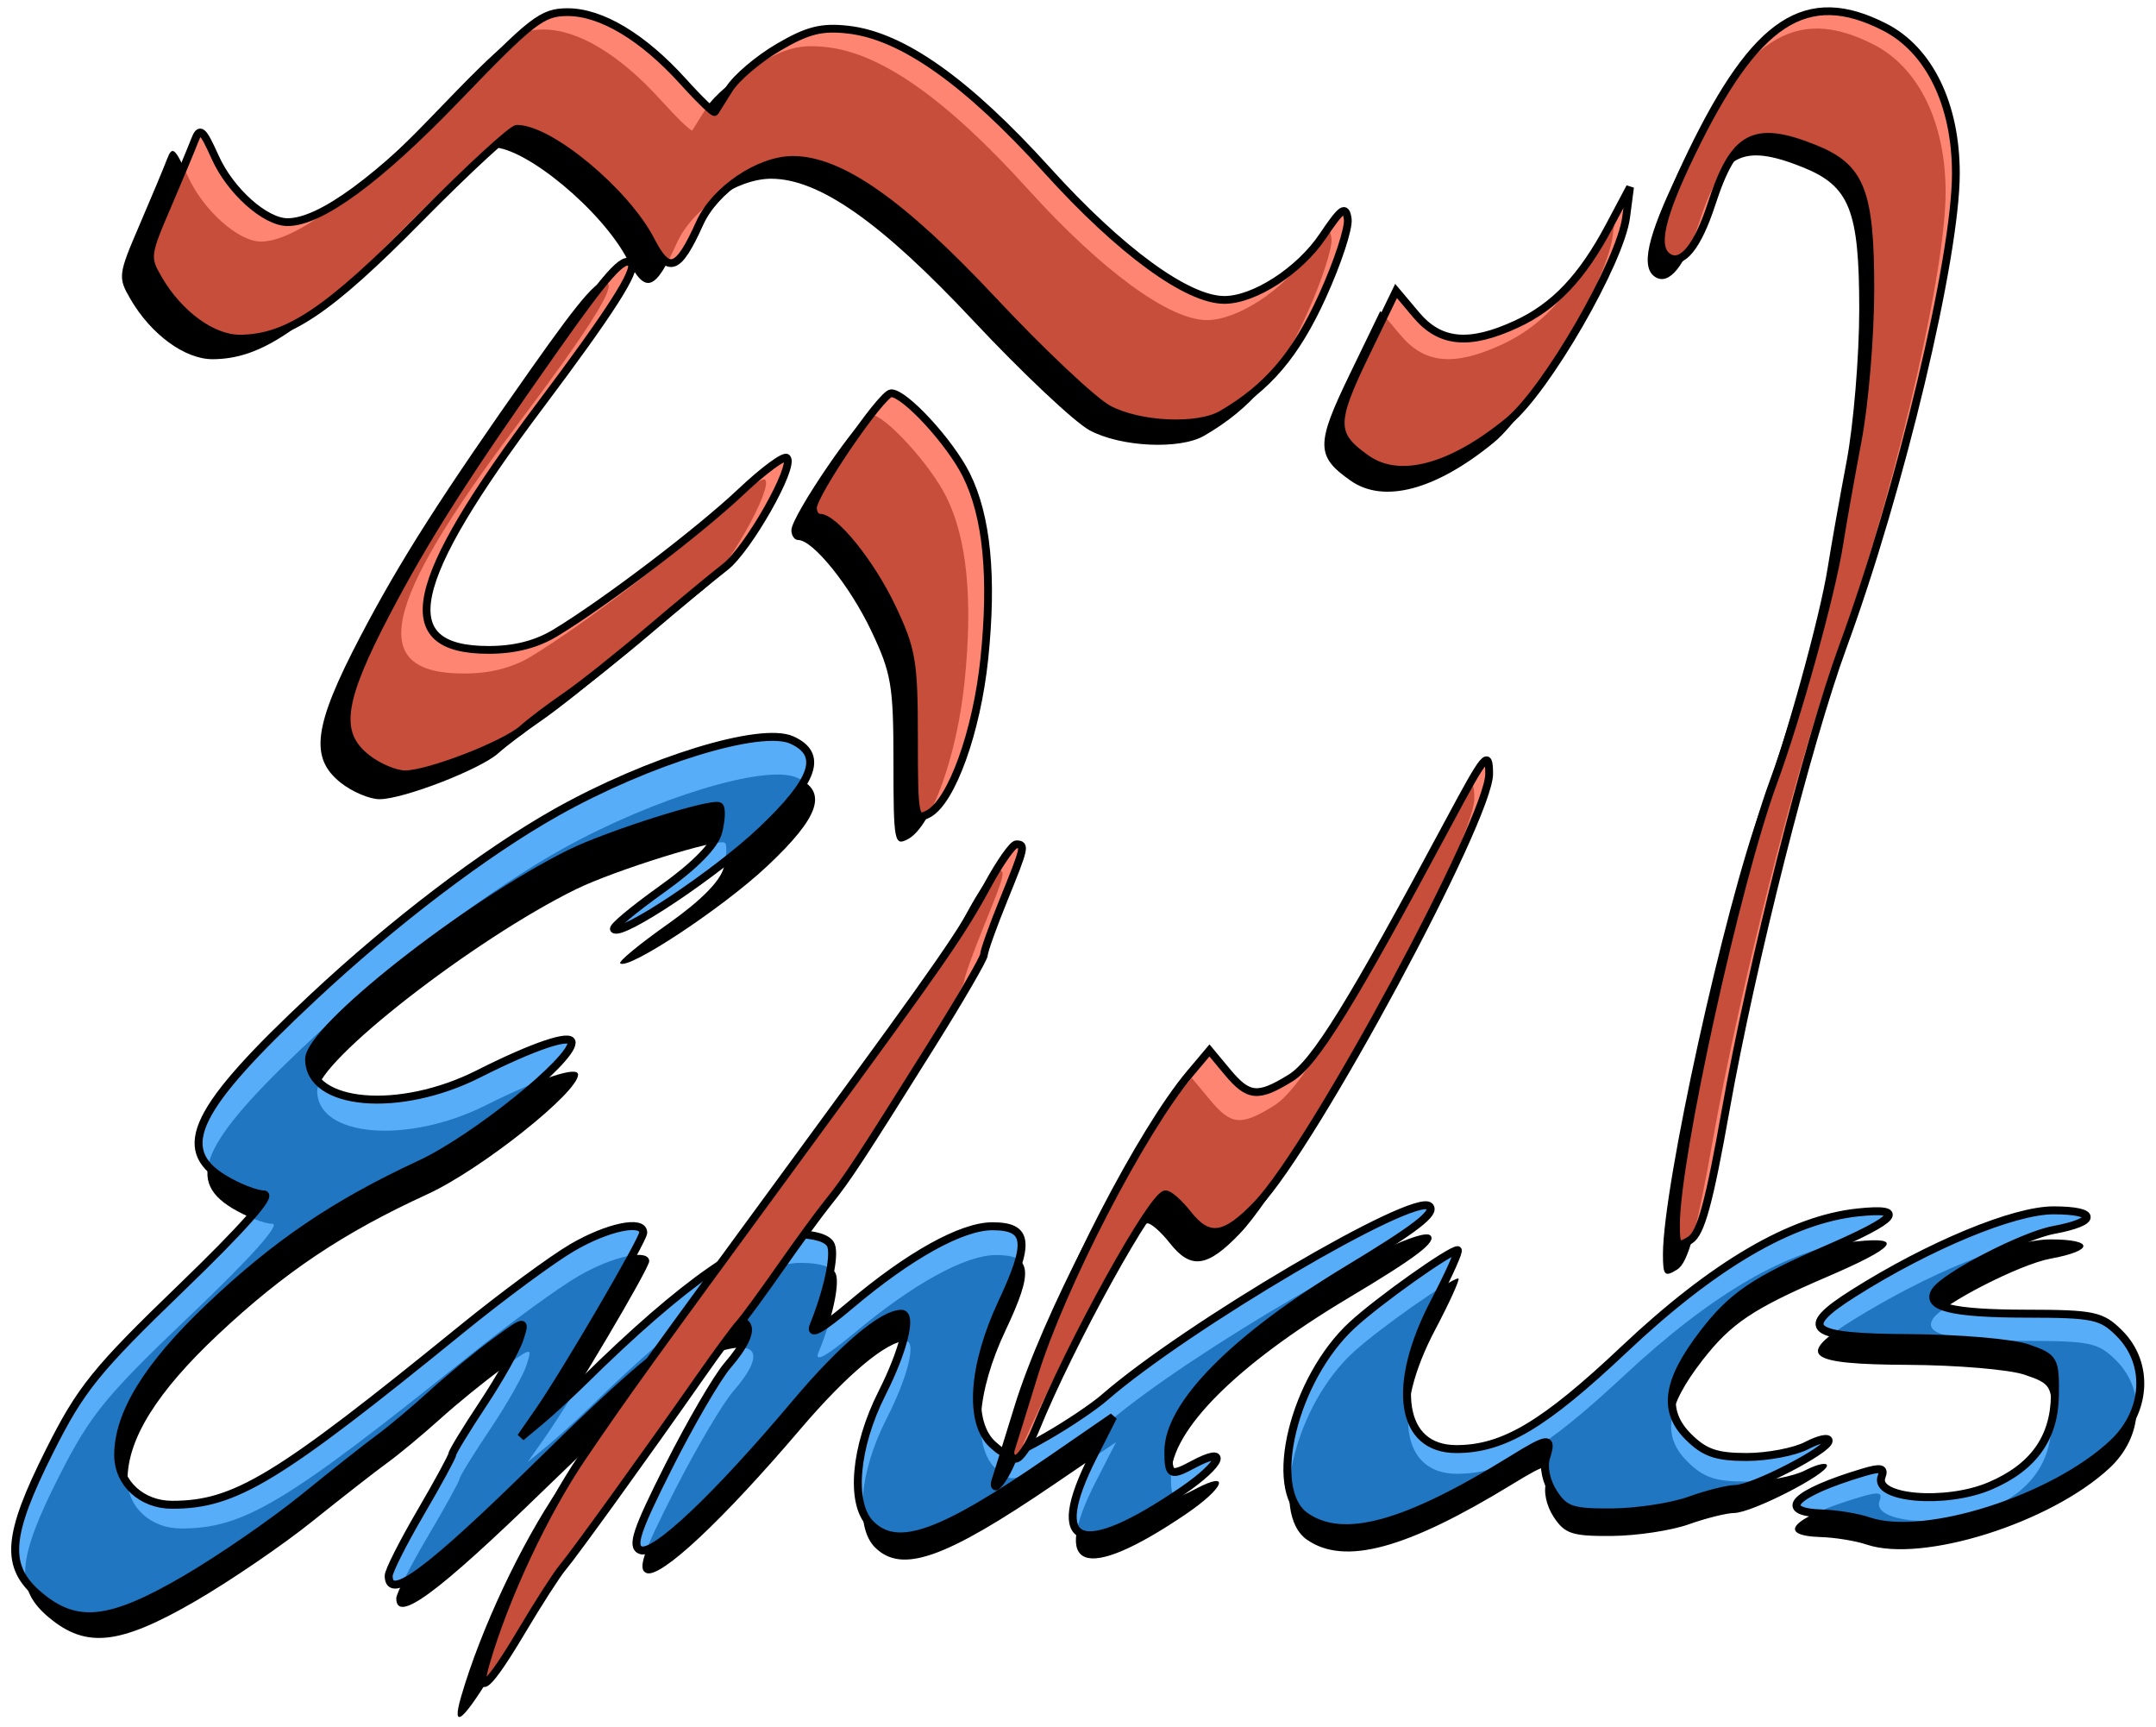 <?xml version="1.0" encoding="UTF-8" standalone="no"?>
<!-- Gnu Emacs Logo

   Copyright (C) 2008, 2009
   Free Software Foundation, Inc.

   Author: Francesc Rocher <f.rocher@members.fsf.org>
   Based on the original work by Luis Fernandes <elf@ee.ryerson.ca>

   This file is part of GNU Emacs.

   GNU Emacs is free software: you can redistribute it and/or modify
   it under the terms of the GNU General Public License as published by
   the Free Software Foundation; either version 3 of the License, or
   (at your option) any later version.

   GNU Emacs is distributed in the hope that it will be useful,
   but WITHOUT ANY WARRANTY; without even the implied warranty of
   MERCHANTABILITY or FITNESS FOR A PARTICULAR PURPOSE.  See the
   GNU General Public License for more details.

   You should have received a copy of the GNU General Public License
   along with GNU Emacs.  If not, see <http://www.gnu.org/licenses/>.

-->
<!-- Created with Inkscape (http://www.inkscape.org/) -->
<svg
   xmlns:dc="http://purl.org/dc/elements/1.1/"
   xmlns:cc="http://creativecommons.org/ns#"
   xmlns:rdf="http://www.w3.org/1999/02/22-rdf-syntax-ns#"
   xmlns:svg="http://www.w3.org/2000/svg"
   xmlns="http://www.w3.org/2000/svg"
   xmlns:xlink="http://www.w3.org/1999/xlink"
   xmlns:sodipodi="http://sodipodi.sourceforge.net/DTD/sodipodi-0.dtd"
   xmlns:inkscape="http://www.inkscape.org/namespaces/inkscape"
   id="svg6706"
   sodipodi:version="0.32"
   inkscape:version="0.46"
   width="271"
   height="217"
   version="1.0"
   sodipodi:docname="splash.svg"
   inkscape:label="fg"
   inkscape:output_extension="org.inkscape.output.svg.inkscape"
   sodipodi:docbase="/home/rocher/local/fret/devel/emacs/etc/images"
   style="display:inline">
  <defs
     id="defs6709">
    <inkscape:perspective
       sodipodi:type="inkscape:persp3d"
       inkscape:vp_x="0 : 108.5 : 1"
       inkscape:vp_y="0 : 1000 : 0"
       inkscape:vp_z="271 : 108.5 : 1"
       inkscape:persp3d-origin="135.5 : 72.333333 : 1"
       id="perspective2498" />
    <linearGradient
       id="linearGradient2558">
      <stop
         style="stop-color:#000000;stop-opacity:1;"
         offset="0"
         id="stop2560" />
      <stop
         style="stop-color:#000000;stop-opacity:1;"
         offset="1"
         id="stop2562" />
    </linearGradient>
    <linearGradient
       id="linearGradient2550">
      <stop
         style="stop-color:#2997f6;stop-opacity:0.784;"
         offset="0"
         id="stop2552" />
      <stop
         style="stop-color:#2997f6;stop-opacity:0.784;"
         offset="1"
         id="stop2554" />
    </linearGradient>
    <linearGradient
       id="linearGradient8019">
      <stop
         style="stop-color:#000000;stop-opacity:1;"
         offset="0"
         id="stop8021" />
      <stop
         style="stop-color:#000000;stop-opacity:1;"
         offset="1"
         id="stop8023" />
    </linearGradient>
    <linearGradient
       id="linearGradient7896">
      <stop
         style="stop-color:#fc644b;stop-opacity:0.784;"
         offset="0"
         id="stop7898" />
      <stop
         style="stop-color:#fc644b;stop-opacity:0.784;"
         offset="1"
         id="stop7900" />
    </linearGradient>
    <linearGradient
       inkscape:collect="always"
       xlink:href="#linearGradient2550"
       id="linearGradient2556"
       x1="147.627"
       y1="92.098"
       x2="145.82"
       y2="203.602"
       gradientUnits="userSpaceOnUse" />
    <linearGradient
       inkscape:collect="always"
       xlink:href="#linearGradient2558"
       id="linearGradient2564"
       x1="130.932"
       y1="92.098"
       x2="129.534"
       y2="203.602"
       gradientUnits="userSpaceOnUse" />
    <linearGradient
       inkscape:collect="always"
       xlink:href="#linearGradient7896"
       id="linearGradient2567"
       gradientUnits="userSpaceOnUse"
       x1="148.139"
       y1="145.577"
       x2="179.228"
       y2="44.273"
       gradientTransform="translate(-2.4002643e-7,-2.6398943e-6)" />
    <linearGradient
       inkscape:collect="always"
       xlink:href="#linearGradient8019"
       id="linearGradient2569"
       gradientUnits="userSpaceOnUse"
       gradientTransform="translate(0.354,0.354)"
       x1="91.959"
       y1="48.594"
       x2="74.103"
       y2="153.439" />
    <linearGradient
       inkscape:collect="always"
       xlink:href="#linearGradient7896"
       id="linearGradient2425"
       gradientUnits="userSpaceOnUse"
       gradientTransform="translate(-2.4002643e-7,-2.6398943e-6)"
       x1="147.522"
       y1="0.921"
       x2="147.129"
       y2="211.999" />
    <linearGradient
       inkscape:collect="always"
       xlink:href="#linearGradient8019"
       id="linearGradient2427"
       gradientUnits="userSpaceOnUse"
       gradientTransform="translate(0.354,0.354)"
       x1="131.999"
       y1="0.567"
       x2="131.999"
       y2="211.646" />
  </defs>
  <sodipodi:namedview
     inkscape:window-height="973"
     inkscape:window-width="1280"
     inkscape:pageshadow="2"
     inkscape:pageopacity="0"
     guidetolerance="10.0"
     gridtolerance="10.0"
     objecttolerance="10.0"
     borderopacity="1.0"
     bordercolor="#666666"
     pagecolor="#000000"
     id="base"
     inkscape:zoom="2.8284271"
     inkscape:cx="125.4227"
     inkscape:cy="119.51264"
     inkscape:window-x="1280"
     inkscape:window-y="0"
     inkscape:current-layer="layer4"
     showguides="false"
     inkscape:guide-bbox="true"
     width="271px"
     height="217px"
     showgrid="false">
    <sodipodi:guide
       orientation="1,0"
       position="15.291,193.747"
       id="guide3598" />
    <sodipodi:guide
       orientation="0,1"
       position="20.438,213.5"
       id="guide3600" />
    <inkscape:grid
       type="xygrid"
       id="grid3602" />
    <sodipodi:guide
       orientation="1,0"
       position="268.524,3.094"
       id="guide3604" />
  </sodipodi:namedview>
  <g
     inkscape:groupmode="layer"
     id="layer5"
     inkscape:label="bg-emacs"
     style="display:inline">
    <path
       style="opacity:1;fill:#000000;display:inline"
       d="M 6.17,203.276 C 1.839,199.675 2.113,195.964 7.49,185.383 C 11.36,177.769 13.267,175.437 23.933,165.275 C 31.614,157.957 35.348,153.779 34.21,153.777 C 33.227,153.775 30.97,152.898 29.194,151.828 C 23.06,148.132 25.538,143.166 40.345,129.48 C 50.393,120.193 61.808,111.617 70.724,106.658 C 82.25,100.247 96.306,95.981 100.17,97.72 C 104.088,99.485 103.035,102.631 96.455,108.819 C 90.857,114.083 78.904,121.985 77.957,121.048 C 77.727,120.821 80.413,118.608 83.926,116.13 C 88.08,113.201 90.545,110.716 90.975,109.023 C 91.339,107.592 91.405,106.192 91.122,105.912 C 90.458,105.256 77.249,109.367 72.429,111.73 C 59.552,118.043 39.874,133.369 39.874,137.087 C 39.874,142.867 51.141,143.841 61.016,138.914 C 67.926,135.467 72.662,133.893 72.662,135.045 C 72.662,137.286 60.433,146.99 53.74,150.059 C 43.113,154.933 35.762,159.856 27.417,167.69 C 19.721,174.913 16.029,180.833 16.029,185.945 C 16.029,189.403 18.963,192.072 22.765,192.072 C 30.621,192.072 35.876,188.923 58.933,170.397 C 64.025,166.305 70.242,161.776 72.749,160.333 C 77.152,157.797 81.604,156.873 81.604,158.495 C 81.604,159.391 71.903,175.788 68.546,180.566 L 66.325,183.727 L 68.71,181.763 C 70.022,180.683 72.456,178.474 74.118,176.854 C 86.7,164.588 95.304,158.69 100.613,158.69 C 103.056,158.69 104.719,159.208 105.055,160.073 C 105.568,161.393 104.607,165.754 102.872,169.981 C 102.34,171.277 103.909,170.407 107.484,167.425 C 114.824,161.301 121.371,157.708 125.191,157.708 C 129.706,157.708 129.958,159.649 126.415,167.131 C 122.709,174.958 122.241,181.955 125.245,184.641 C 127.073,186.275 127.37,186.232 131.952,183.651 C 134.589,182.166 137.864,179.99 139.231,178.816 C 149.462,170.021 177.982,153.452 179.794,155.249 C 180.607,156.056 178.124,157.949 169.486,163.108 C 155.424,171.505 147.195,179.748 147.184,185.445 C 147.178,188.454 147.447,188.598 150.28,187.1 C 154.812,184.703 153.896,186.997 148.999,190.309 C 136.221,198.951 131.999,197.377 137.77,186.124 L 140.283,181.222 L 132.447,186.556 C 118.741,195.884 113.354,197.78 109.991,194.457 C 107.415,191.911 108.027,184.95 111.411,178.327 C 114.12,173.022 115.24,168.508 113.845,168.508 C 111.492,168.508 106.463,172.712 100.633,179.554 C 90.794,191.1 83.053,198.346 81.277,197.673 C 80.089,197.222 80.776,195.197 84.767,187.372 C 87.5,182.015 90.812,176.394 92.128,174.881 C 96.601,169.737 95.1,167.924 88.498,170.496 C 84.812,171.931 80.128,175.822 68.486,187.121 C 54.87,200.337 49.81,204.052 49.81,200.835 C 49.81,200.254 51.598,196.753 53.784,193.054 C 55.97,189.356 57.759,186.107 57.759,185.834 C 57.759,185.561 59.484,182.767 61.593,179.623 C 63.701,176.48 65.763,172.855 66.173,171.567 C 66.919,169.226 66.918,169.226 63.084,171.997 C 60.975,173.521 57.46,176.379 55.275,178.349 C 53.089,180.318 50.129,182.775 48.697,183.81 C 47.265,184.844 43.017,188.158 39.258,191.174 C 35.499,194.191 28.855,198.719 24.495,201.238 C 15.041,206.7 10.847,207.166 6.17,203.276 z M 164.291,193.489 C 159.472,190.154 162.861,176.517 170.158,169.878 C 173.44,166.891 182.328,160.653 183.301,160.653 C 183.572,160.653 182.262,163.557 180.39,167.107 C 174.954,177.411 176.142,185.2 183.149,185.2 C 189.025,185.2 194.101,182.218 204.107,172.89 C 215.283,162.472 224.967,156.869 233.294,156.003 C 239.437,155.365 238.296,156.741 229.58,160.483 C 220.353,164.445 217.593,166.296 213.989,170.935 C 209.424,176.811 208.88,180.478 212.101,183.662 C 214.132,185.669 215.62,186.18 219.415,186.175 C 222.036,186.172 225.41,185.535 226.912,184.761 C 228.415,183.986 229.645,183.722 229.645,184.173 C 229.645,185.28 220.194,190.105 217.989,190.123 C 217.022,190.132 214.443,190.775 212.257,191.553 C 210.071,192.331 205.722,192.987 202.593,193.011 C 197.625,193.049 196.7,192.749 195.307,190.648 C 194.368,189.231 193.977,187.414 194.358,186.229 C 195.178,183.675 194.675,183.705 190.131,186.485 C 176.778,194.655 169.015,196.76 164.291,193.489 z M 234.612,194.088 C 233.246,193.627 230.675,193.206 228.899,193.152 C 222.982,192.973 225.312,190.637 233.957,188.083 C 236.173,187.428 236.666,187.539 236.255,188.598 C 235.198,191.319 244.238,192.085 249.796,189.744 C 255.201,187.468 257.83,183.845 257.9,178.572 C 257.958,174.137 257.812,173.887 254.484,172.751 C 252.571,172.099 245.976,171.54 239.829,171.509 C 227.024,171.446 225.68,170.386 232.783,165.955 C 242.221,160.068 252.779,155.744 257.719,155.744 C 263.253,155.744 263.256,157.157 257.724,158.168 C 253.898,158.868 244.11,163.88 242.951,165.733 C 241.738,167.672 245.046,168.478 254.28,168.493 C 262.751,168.507 263.718,168.708 265.955,170.918 C 269.716,174.635 269.371,180.556 265.164,184.474 C 257.754,191.378 241.626,196.453 234.612,194.088 z"
       id="bg-emacs"
       inkscape:label="bg-emacs" />
  </g>
  <g
     inkscape:groupmode="layer"
     id="layer2"
     inkscape:label="emacs"
     style="opacity:1;display:inline">
    <path
       style="opacity:1;fill:url(#linearGradient2556);fill-opacity:1;stroke:url(#linearGradient2564);display:inline"
       d="M 4.932,200.504 C 0.573,196.836 0.849,193.057 6.261,182.28 C 10.156,174.524 12.075,172.15 22.81,161.8 C 30.541,154.346 34.299,150.091 33.154,150.089 C 32.164,150.087 29.892,149.194 28.105,148.104 C 21.932,144.34 24.426,139.282 39.329,125.343 C 49.442,115.884 60.931,107.149 69.904,102.099 C 81.506,95.569 95.653,91.224 99.541,92.996 C 103.485,94.792 102.425,97.997 95.802,104.299 C 90.168,109.66 78.138,117.709 77.184,116.755 C 76.952,116.524 79.656,114.269 83.192,111.746 C 87.373,108.762 89.854,106.231 90.287,104.507 C 90.653,103.05 90.719,101.624 90.435,101.339 C 89.767,100.671 76.472,104.858 71.621,107.265 C 58.66,113.695 38.855,129.304 38.855,133.09 C 38.855,138.978 50.194,139.97 60.133,134.952 C 67.088,131.441 71.855,129.838 71.855,131.01 C 71.855,133.293 59.547,143.176 52.811,146.302 C 42.114,151.266 34.716,156.281 26.316,164.259 C 18.571,171.616 14.855,177.645 14.855,182.852 C 14.855,186.374 17.808,189.093 21.635,189.093 C 29.542,189.093 34.831,185.885 58.037,167.016 C 63.162,162.849 69.42,158.236 71.943,156.766 C 76.374,154.184 80.855,153.243 80.855,154.894 C 80.855,155.807 71.091,172.508 67.712,177.374 L 65.477,180.593 L 67.878,178.593 C 69.198,177.493 71.647,175.243 73.32,173.593 C 85.984,161.1 94.644,155.093 99.987,155.093 C 102.446,155.093 104.12,155.62 104.458,156.502 C 104.974,157.846 104.007,162.288 102.261,166.593 C 101.726,167.912 103.305,167.027 106.902,163.989 C 114.29,157.752 120.88,154.093 124.724,154.093 C 129.268,154.093 129.522,156.07 125.956,163.69 C 122.226,171.661 121.756,178.788 124.779,181.524 C 126.618,183.189 126.918,183.144 131.529,180.516 C 134.183,179.003 137.48,176.787 138.855,175.591 C 149.153,166.634 177.858,149.758 179.681,151.589 C 180.5,152.41 178.001,154.338 169.306,159.593 C 155.153,168.145 146.871,176.54 146.86,182.343 C 146.854,185.408 147.125,185.554 149.976,184.028 C 154.537,181.587 153.616,183.923 148.687,187.297 C 135.826,196.098 131.577,194.496 137.385,183.034 L 139.915,178.041 L 132.027,183.474 C 118.233,192.975 112.811,194.906 109.426,191.521 C 106.833,188.928 107.45,181.839 110.855,175.093 C 113.582,169.69 114.709,165.093 113.305,165.093 C 110.936,165.093 105.875,169.375 100.007,176.343 C 90.104,188.102 82.313,195.482 80.526,194.797 C 79.331,194.338 80.021,192.275 84.039,184.306 C 86.789,178.85 90.123,173.125 91.447,171.584 C 95.949,166.345 94.438,164.498 87.793,167.117 C 84.083,168.579 79.37,172.542 67.652,184.05 C 53.947,197.51 48.855,201.294 48.855,198.017 C 48.855,197.426 50.655,193.86 52.855,190.093 C 55.055,186.326 56.855,183.017 56.855,182.739 C 56.855,182.461 58.591,179.615 60.714,176.413 C 62.836,173.212 64.911,169.519 65.324,168.208 C 66.075,165.824 66.074,165.824 62.215,168.646 C 60.092,170.198 56.555,173.11 54.355,175.115 C 52.155,177.121 49.176,179.624 47.734,180.677 C 46.293,181.731 42.018,185.106 38.234,188.178 C 34.451,191.25 27.764,195.863 23.376,198.428 C 13.861,203.99 9.64,204.466 4.932,200.504 z M 164.077,190.536 C 159.228,187.139 162.638,173.25 169.983,166.488 C 173.286,163.446 182.232,157.093 183.211,157.093 C 183.484,157.093 182.165,160.05 180.281,163.665 C 174.81,174.161 176.006,182.093 183.058,182.093 C 188.972,182.093 194.081,179.056 204.152,169.555 C 215.4,158.945 225.147,153.238 233.528,152.357 C 239.71,151.706 238.562,153.108 229.79,156.92 C 220.504,160.954 217.725,162.839 214.098,167.564 C 209.503,173.55 208.956,177.284 212.198,180.526 C 214.242,182.571 215.74,183.091 219.56,183.087 C 222.197,183.083 225.592,182.435 227.105,181.646 C 228.617,180.857 229.855,180.587 229.855,181.047 C 229.855,182.175 220.343,187.089 218.123,187.108 C 217.151,187.116 214.555,187.771 212.355,188.564 C 210.155,189.356 205.778,190.025 202.628,190.049 C 197.628,190.087 196.697,189.782 195.295,187.642 C 194.35,186.199 193.957,184.348 194.339,183.142 C 195.165,180.54 194.659,180.571 190.085,183.402 C 176.646,191.724 168.833,193.867 164.077,190.536 z M 234.855,191.145 C 233.48,190.676 230.892,190.247 229.105,190.192 C 223.149,190.01 225.494,187.631 234.195,185.03 C 236.426,184.363 236.922,184.475 236.508,185.554 C 235.445,188.326 244.543,189.105 250.137,186.722 C 255.577,184.404 258.223,180.713 258.293,175.343 C 258.352,170.826 258.205,170.571 254.855,169.414 C 252.93,168.749 246.292,168.18 240.105,168.149 C 227.217,168.085 225.865,167.006 233.014,162.493 C 242.513,156.496 253.139,152.093 258.111,152.093 C 263.681,152.093 263.684,153.532 258.116,154.562 C 254.266,155.274 244.414,160.379 243.248,162.266 C 242.027,164.241 245.356,165.062 254.65,165.077 C 263.176,165.091 264.149,165.296 266.4,167.547 C 270.186,171.333 269.839,177.363 265.605,181.354 C 258.146,188.386 241.914,193.554 234.855,191.145 z"
       id="emacs"
       inkscape:label="emacs" />
  </g>
  <g
     inkscape:groupmode="layer"
     id="layer4"
     inkscape:label="bg-gnu"
     style="display:inline">
    <path
       id="bg-gnu"
       d="M 57.964,213.187 C 60.419,204.757 65.43,194.09 70.273,186.982 C 75.999,178.58 77.671,176.263 99.037,147.12 C 115.952,124.047 118.309,120.647 121.65,114.492 C 123.196,111.642 124.835,109.311 125.292,109.311 C 126.477,109.311 126.395,109.665 123.655,116.409 C 122.298,119.749 121.187,122.856 121.187,123.315 C 121.187,123.774 118.203,128.916 114.556,134.741 C 105.544,149.136 103.768,151.841 101.44,154.71 C 100.339,156.067 97.577,159.842 95.301,163.099 C 93.026,166.356 90.702,169.521 90.138,170.133 C 89.573,170.745 87.335,173.785 85.164,176.889 C 78.455,186.479 69.027,199.541 67.687,201.102 C 66.986,201.919 64.635,205.576 62.464,209.227 C 58.292,216.243 56.654,217.684 57.964,213.187 z M 124.616,186.046 C 124.84,185.367 126.149,181.152 127.527,176.68 C 130.981,165.463 141.224,145.663 147.316,138.426 L 149.809,135.465 L 152.066,138.179 C 154.751,141.406 155.959,141.522 160.113,138.955 C 163.208,137.042 167.829,129.567 180.267,106.35 C 184.829,97.834 185.292,97.282 185.314,100.337 C 185.356,106.025 163.042,147.452 155.894,154.957 C 151.766,159.291 149.69,159.58 147.024,156.191 C 145.957,154.833 144.703,153.724 144.239,153.725 C 142.613,153.728 132.125,172.683 127.719,183.578 C 126.896,185.614 125.77,187.279 125.216,187.279 C 124.663,187.279 124.393,186.724 124.616,186.046 z M 209.025,157.622 C 209.025,149.067 216.708,114.145 221.391,101.415 C 224.443,93.117 228.744,77.606 229.738,71.313 C 230.166,68.599 231.232,62.603 232.107,57.989 C 232.981,53.376 233.697,44.784 233.698,38.896 C 233.699,26.408 232.492,23.375 226.575,21.008 C 218.928,17.948 216.381,19.326 213.539,28.058 C 211.793,33.427 209.806,35.889 208.082,34.823 C 206.181,33.648 207.025,29.812 210.989,21.614 C 219.15,4.739 225.586,0.535 235.51,5.598 C 241.178,8.49 244.555,15.425 244.555,24.171 C 244.555,34.83 237.518,64.305 230.236,84.144 C 225.749,96.368 218.64,124.46 215.343,142.993 C 213.237,154.83 212.184,158.676 210.812,159.533 C 209.234,160.518 209.025,160.296 209.025,157.622 z M 112.304,95.775 C 112.303,86.108 112.044,84.587 109.484,79.209 C 106.812,73.596 102.183,67.859 100.327,67.859 C 99.858,67.859 99.475,67.299 99.475,66.615 C 99.475,64.836 108.198,52.068 109.414,52.068 C 111.157,52.068 116.889,58.3 118.945,62.431 C 121.558,67.679 122.312,75.379 121.231,85.769 C 120.268,95.02 117.08,103.864 114.14,105.437 C 112.404,106.366 112.305,105.846 112.304,95.775 z M 42.858,98.383 C 38.871,95.246 39.404,91.232 45.304,79.964 C 50.287,70.447 55.424,62.398 66.798,46.284 C 73.416,36.907 75.458,34.631 76.402,35.575 C 77.204,36.377 73.777,41.731 64.899,53.548 C 47.915,76.155 46.116,84.637 58.306,84.637 C 61.619,84.637 64.38,83.932 66.789,82.472 C 73.166,78.607 85.039,69.582 90.356,64.56 C 93.212,61.863 95.827,59.935 96.167,60.275 C 97.215,61.323 91.247,71.864 88.33,74.119 C 86.815,75.29 82.441,78.913 78.611,82.17 C 74.781,85.427 70.025,89.202 68.042,90.559 C 66.06,91.916 63.631,93.753 62.645,94.642 C 60.391,96.672 50.693,100.428 47.705,100.428 C 46.47,100.428 44.289,99.508 42.858,98.383 z M 169.775,60.406 C 165.409,57.348 165.387,55.857 169.581,47.185 L 173.497,39.088 L 176.051,42.123 C 179.083,45.726 182.794,46.065 188.793,43.288 C 193.613,41.056 197.118,37.356 200.575,30.848 L 203.197,25.914 L 202.702,29.722 C 201.961,35.413 192.586,51.659 187.76,55.613 C 180.48,61.578 173.937,63.322 169.775,60.406 z M 136.978,54.083 C 135.079,53.068 128.477,46.851 122.307,40.266 C 110.745,27.926 102.952,22.459 96.923,22.459 C 92.612,22.459 87.007,26.268 85.102,30.491 C 82.35,36.594 81.142,37.014 78.89,32.649 C 75.726,26.517 66.11,18.512 61.91,18.512 C 61.28,18.512 55.706,23.641 49.523,29.91 C 38.011,41.584 32.761,45.096 26.763,45.138 C 23.263,45.162 18.999,42.055 16.4,37.587 C 14.81,34.853 14.85,34.513 17.498,28.357 C 19.01,24.842 20.585,21.078 20.998,19.992 C 21.652,18.274 21.991,18.555 23.613,22.154 C 25.529,26.406 29.951,30.355 32.794,30.355 C 36.956,30.355 44.328,24.959 54.248,14.653 C 63.828,4.701 65.106,3.707 68.331,3.707 C 72.636,3.707 77.912,6.878 83.025,12.538 C 85.1,14.834 86.898,16.563 87.02,16.379 C 87.142,16.195 87.967,14.882 88.854,13.461 C 89.741,12.04 92.549,9.657 95.095,8.165 C 98.791,5.999 100.572,5.548 103.939,5.928 C 110.806,6.702 118.988,12.482 129.227,23.793 C 138.481,34.014 146.974,40.224 151.7,40.224 C 155.504,40.224 161.227,36.521 164.174,32.153 C 166.603,28.553 167.1,28.209 167.36,29.949 C 167.53,31.082 166.073,35.513 164.122,39.794 C 160.753,47.186 157.192,51.364 151.376,54.747 C 148.318,56.526 140.911,56.184 136.978,54.083 z"
       style="opacity:1;fill:#000000;display:inline"
       inkscape:label="bg-gnu" />
  </g>
  <g
     inkscape:groupmode="layer"
     id="layer3"
     inkscape:label="gnu"
     style="opacity:1;display:inline">
    <path
       style="fill:url(#linearGradient2425);fill-opacity:1;stroke:url(#linearGradient2427);stroke-width:0.977"
       d="M 61.076,208.961 C 63.507,200.614 68.469,190.051 73.265,183.012 C 78.935,174.692 80.59,172.398 101.748,143.539 C 118.498,120.692 120.832,117.324 124.14,111.23 C 125.671,108.408 127.294,106.099 127.747,106.099 C 128.92,106.099 128.839,106.45 126.125,113.128 C 124.781,116.435 123.682,119.513 123.682,119.967 C 123.682,120.421 120.727,125.513 117.115,131.282 C 108.192,145.536 106.433,148.214 104.128,151.055 C 103.037,152.399 100.302,156.137 98.049,159.363 C 95.795,162.588 93.495,165.722 92.936,166.328 C 92.377,166.934 90.16,169.944 88.01,173.018 C 81.367,182.514 72.031,195.449 70.704,196.994 C 70.01,197.804 67.682,201.424 65.532,205.04 C 61.401,211.988 59.779,213.415 61.076,208.961 z M 127.077,182.085 C 127.299,181.413 128.596,177.24 129.96,172.81 C 133.38,161.703 143.523,142.096 149.556,134.93 L 152.024,131.998 L 154.26,134.686 C 156.918,137.881 158.114,137.996 162.227,135.455 C 165.292,133.56 169.868,126.157 182.184,103.167 C 186.702,94.734 187.16,94.188 187.183,97.213 C 187.224,102.846 165.128,143.869 158.05,151.3 C 153.962,155.591 151.906,155.877 149.267,152.521 C 148.21,151.178 146.968,150.079 146.508,150.08 C 144.898,150.083 134.512,168.853 130.15,179.642 C 129.335,181.657 128.22,183.307 127.672,183.307 C 127.124,183.307 126.856,182.757 127.077,182.085 z M 210.662,153.939 C 210.662,145.468 218.27,110.886 222.907,98.281 C 225.929,90.063 230.189,74.704 231.173,68.473 C 231.597,65.785 232.652,59.848 233.518,55.279 C 234.384,50.71 235.093,42.202 235.094,36.373 C 235.095,24.006 233.9,21.003 228.04,18.659 C 220.468,15.629 217.946,16.993 215.132,25.64 C 213.402,30.957 211.436,33.394 209.728,32.339 C 207.845,31.175 208.681,27.377 212.607,19.259 C 220.688,2.549 227.061,-1.614 236.889,3.4 C 242.501,6.263 245.845,13.13 245.845,21.791 C 245.845,32.346 238.877,61.533 231.666,81.178 C 227.223,93.283 220.183,121.101 216.918,139.453 C 214.833,151.174 213.79,154.983 212.432,155.831 C 210.869,156.807 210.662,156.587 210.662,153.939 z M 114.885,92.696 C 114.885,83.123 114.628,81.617 112.093,76.291 C 109.447,70.733 104.864,65.052 103.025,65.052 C 102.561,65.052 102.181,64.498 102.181,63.82 C 102.181,62.059 110.82,49.415 112.023,49.415 C 113.75,49.415 119.426,55.587 121.462,59.677 C 124.049,64.875 124.795,72.499 123.725,82.787 C 122.772,91.949 119.615,100.705 116.704,102.263 C 114.984,103.184 114.886,102.668 114.885,92.696 z M 46.118,95.278 C 42.169,92.172 42.697,88.197 48.54,77.039 C 53.474,67.615 58.561,59.645 69.824,43.688 C 76.378,34.403 78.399,32.149 79.334,33.084 C 80.128,33.877 76.734,39.18 67.943,50.881 C 51.125,73.267 49.344,81.667 61.415,81.667 C 64.695,81.667 67.43,80.969 69.815,79.523 C 76.129,75.695 87.887,66.759 93.152,61.786 C 95.98,59.115 98.569,57.205 98.906,57.542 C 99.944,58.58 94.034,69.019 91.146,71.251 C 89.645,72.411 85.314,75.998 81.521,79.223 C 77.728,82.448 73.019,86.187 71.056,87.53 C 69.093,88.874 66.688,90.694 65.711,91.573 C 63.479,93.584 53.876,97.304 50.917,97.304 C 49.694,97.304 47.534,96.392 46.118,95.278 z M 171.795,57.672 C 167.472,54.644 167.45,53.168 171.603,44.58 L 175.481,36.562 L 178.01,39.568 C 181.012,43.136 184.688,43.472 190.628,40.721 C 195.401,38.511 198.872,34.847 202.295,28.403 L 204.891,23.517 L 204.4,27.288 C 203.667,32.923 194.383,49.01 189.604,52.926 C 182.396,58.832 175.917,60.559 171.795,57.672 z M 139.319,51.411 C 137.438,50.406 130.9,44.249 124.791,37.729 C 113.341,25.509 105.625,20.096 99.655,20.096 C 95.385,20.096 89.835,23.867 87.949,28.05 C 85.224,34.093 84.028,34.508 81.797,30.186 C 78.664,24.114 69.143,16.187 64.983,16.187 C 64.359,16.187 58.84,21.266 52.718,27.474 C 41.317,39.034 36.12,42.512 30.18,42.553 C 26.714,42.577 22.492,39.5 19.918,35.076 C 18.343,32.368 18.383,32.032 21.005,25.936 C 22.502,22.455 24.062,18.728 24.471,17.653 C 25.119,15.952 25.455,16.23 27.061,19.794 C 28.958,24.004 33.336,27.915 36.152,27.915 C 40.273,27.915 47.573,22.571 57.396,12.366 C 66.882,2.511 68.148,1.527 71.342,1.527 C 75.605,1.527 80.83,4.667 85.893,10.271 C 87.947,12.546 89.727,14.257 89.848,14.075 C 89.969,13.893 90.786,12.592 91.664,11.185 C 92.543,9.778 95.323,7.418 97.844,5.941 C 101.504,3.796 103.268,3.35 106.602,3.726 C 113.402,4.492 121.504,10.216 131.644,21.417 C 140.806,31.538 149.217,37.688 153.897,37.688 C 157.663,37.688 163.33,34.021 166.249,29.695 C 168.654,26.13 169.146,25.79 169.404,27.512 C 169.572,28.635 168.129,33.022 166.197,37.262 C 162.862,44.581 159.335,48.718 153.576,52.068 C 150.548,53.83 143.213,53.491 139.319,51.411 z"
       id="gnu"
       inkscape:label="gnu" />
  </g>
</svg>
